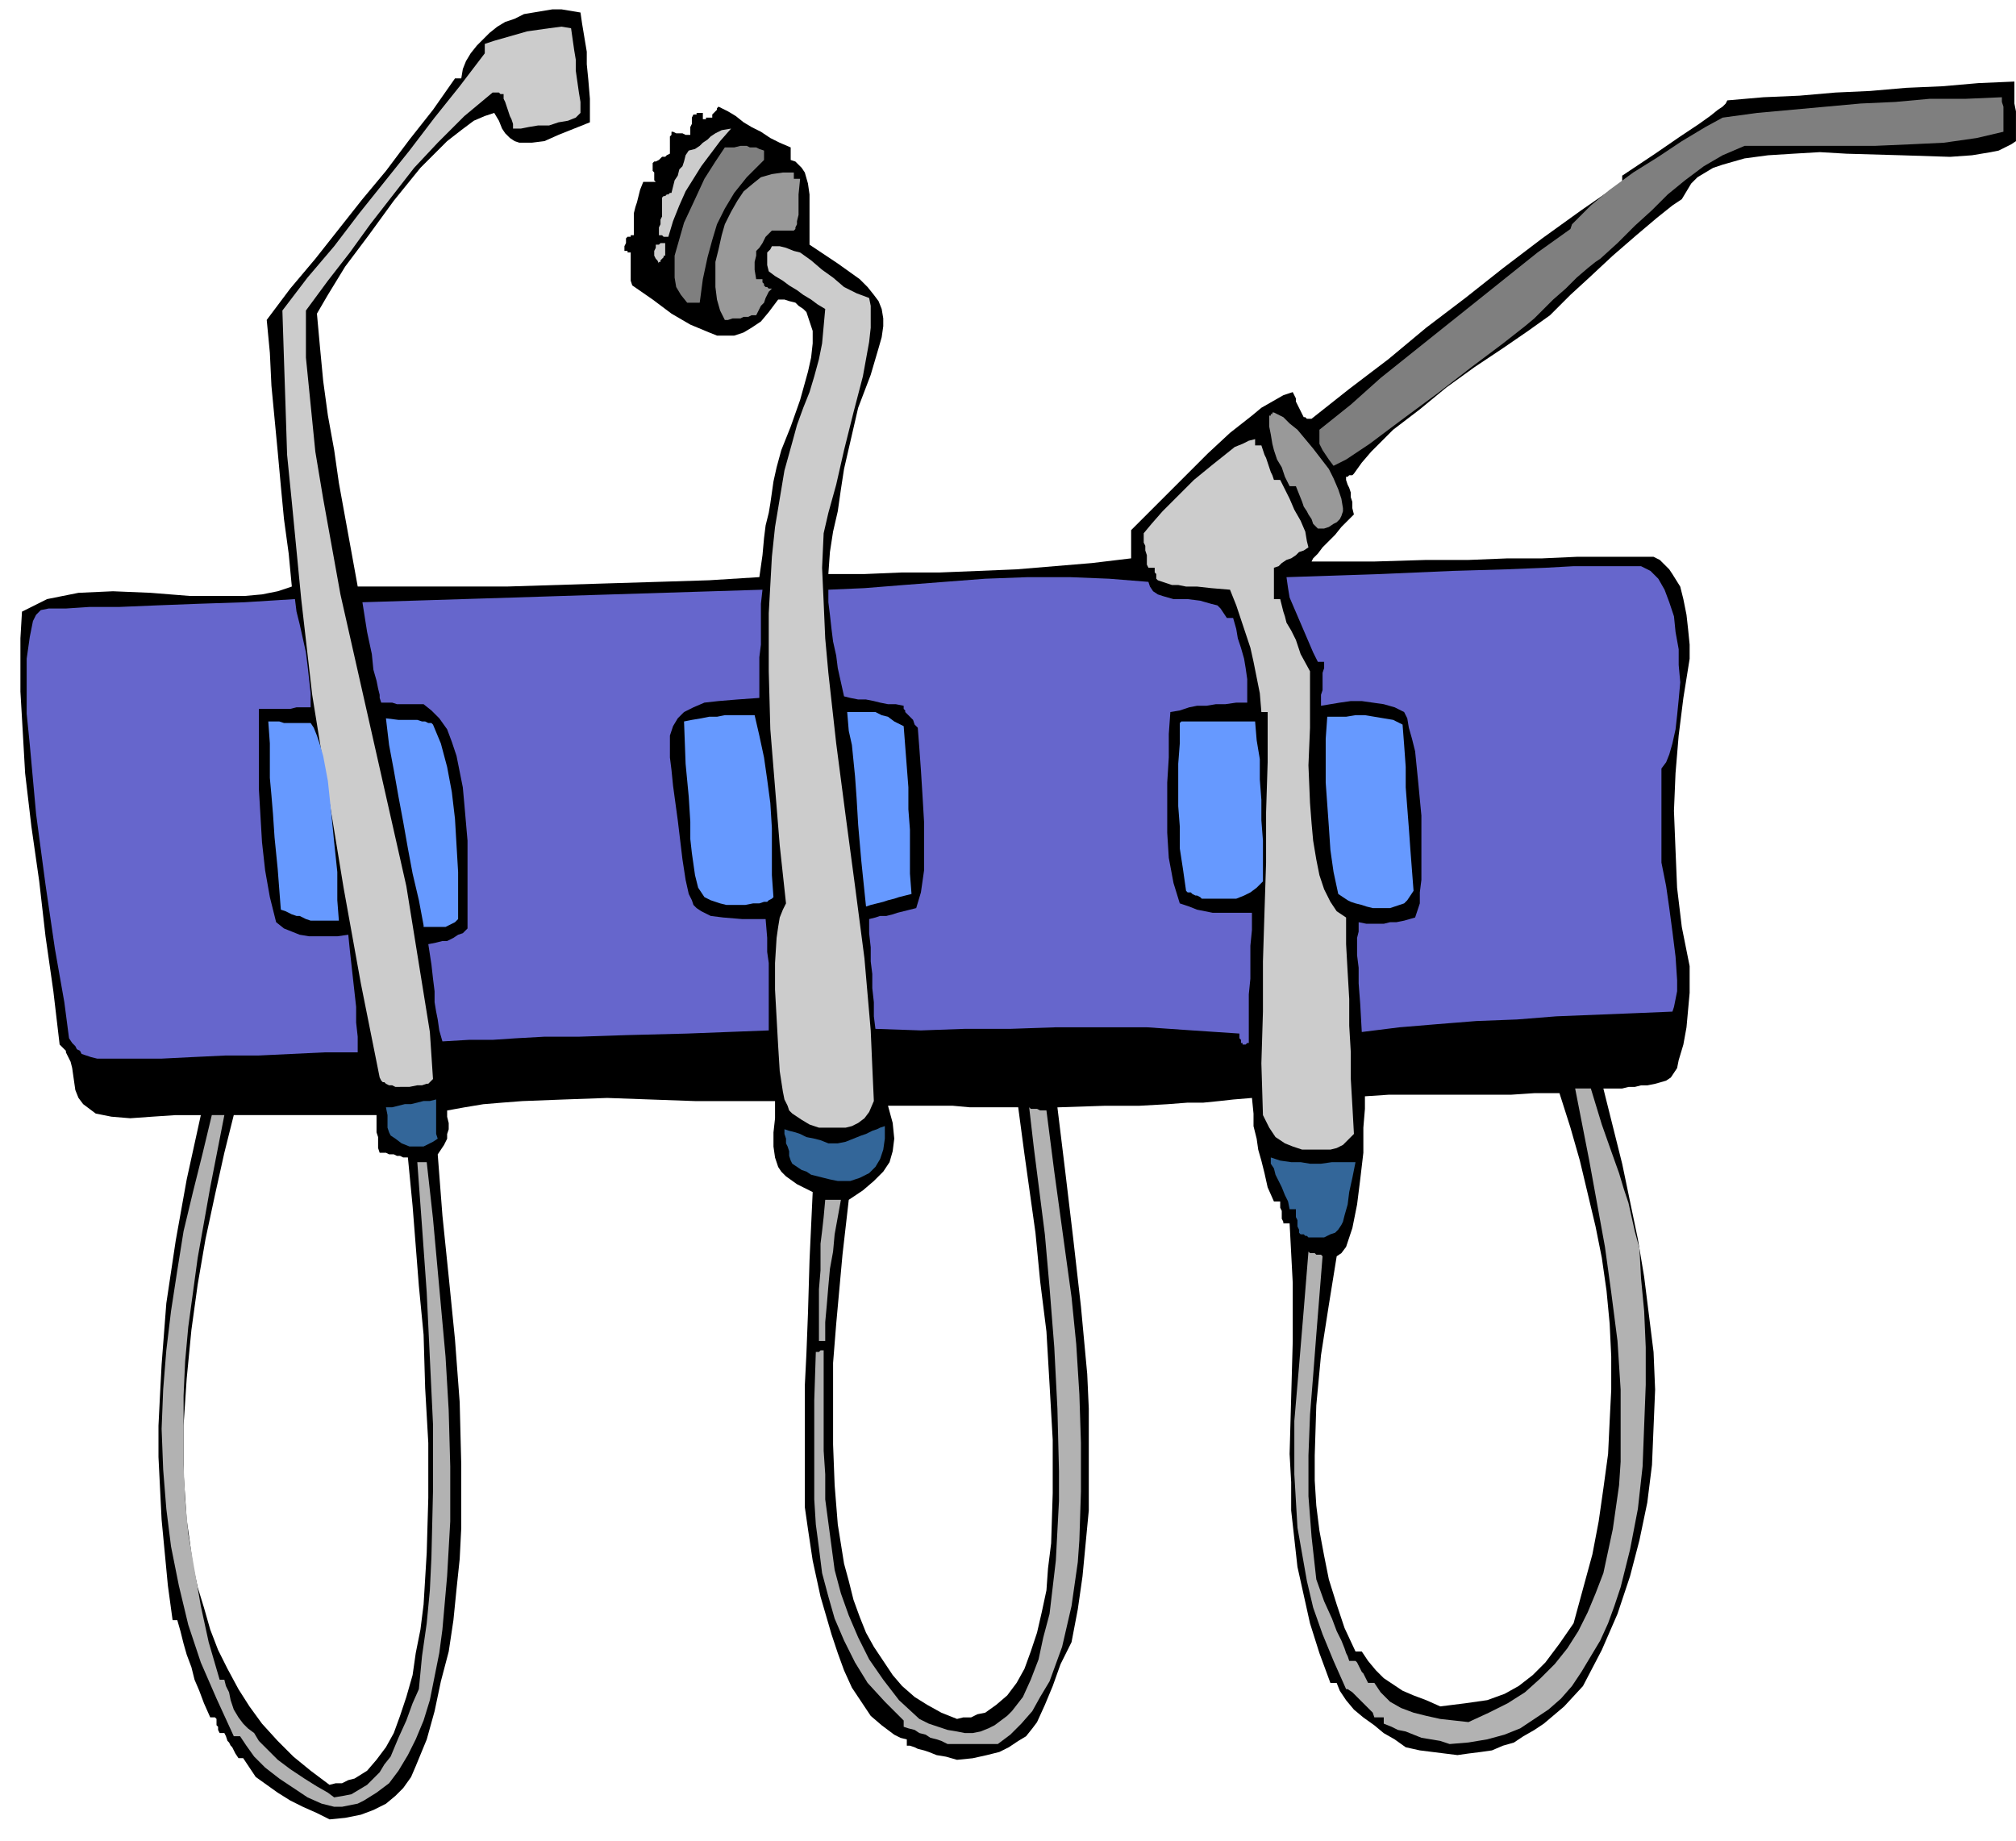 <svg xmlns="http://www.w3.org/2000/svg" fill-rule="evenodd" height="3.91in" preserveAspectRatio="none" stroke-linecap="round" viewBox="0 0 1285 1174" width="4.281in"><style>.pen1{stroke:none}.brush3{fill:#369}.brush4{fill:#ccc}.brush7{fill:#999}.brush8{fill:#7f7f7f}</style><path class="pen1" d="m210 1160-8-4-9-4-8-4-8-5-7-5-7-5-4-6-4-6h-3l-2-3-1-2-1-2-1-1-1-2-1-1-1-3-1-2h-3l-1-2v-2l-1-1v-4l-1-1h-3l-4-9-3-8-3-7-2-8-3-8-2-7-2-8-2-7h-3l-3-22-2-21-2-21-1-20-1-20v-20l1-20 1-19 3-39 6-40 7-39 9-41h-16l-15 1-14 1-12-1-5-1-5-1-4-3-4-3-3-4-2-5-1-7-1-7-1-4-1-2-1-2-1-2v-1l-1-1-1-1-2-2-4-34-5-35-4-35-5-35-4-34-2-35-1-17v-34l1-17 8-4 8-4 10-2 10-2 22-1 24 1 25 2h35l11-1 10-2 9-3-2-21-3-22-2-21-2-22-2-21-2-21-1-21-2-21 15-20 16-19 15-19 15-19 15-18 15-20 15-19 14-20h4l1-6 2-5 3-5 4-5 4-4 4-4 5-4 5-3 6-2 6-3 6-1 6-1 6-1h6l6 1 6 1 1 7 1 6 1 6 1 6v8l1 10 1 12v15l-10 4-10 4-9 4-8 1h-8l-3-1-3-2-3-3-2-3-2-5-3-5-6 2-7 3-8 6-9 7-17 17-17 21-16 22-15 20-11 18-7 12 2 22 2 21 3 22 4 22 3 21 4 22 4 22 4 22h95l32-1 32-1 33-1 32-1 32-2 2-14 1-11 1-8 2-8 1-6 1-7 1-7 2-9 3-11 6-15 6-17 5-18 2-9 1-9v-8l-2-6-1-3-1-3-2-2-3-2-2-2-4-1-3-1h-4l-6 8-5 6-6 4-5 3-6 2h-11l-5-2-12-5-12-7-12-9-13-9-1-3v-18h-2v-1h-2v-3l1-2v-3l1-1h2v-1h2v-14l1-4 1-3 1-4 1-4 2-5h8l-1-1v-5l-1-1v-5l1-1h1l2-1 1-1 1-1h2l1-1 2-1V87l1-1v-2h1l2 1h4l2 1h3v-5l1-2v-4l1-2h2v-1h4v4h2v-1h4v-2l1-1 1-1 1-1v-1l1-1 6 3 5 3 5 4 5 3 6 3 6 4 6 3 7 3v8l3 1 2 2 2 2 2 3 2 7 1 7v32l18 12 14 10 5 5 4 5 3 4 2 5 1 6v5l-1 7-2 7-5 17-8 21-3 13-3 13-3 13-2 13-2 14-3 13-2 13-1 14h23l24-1h24l25-1 24-1 24-2 24-2 25-3v-18l10-10 12-12 13-13 14-14 14-13 14-11 6-5 7-4 7-4 6-2 1 2 1 2v2l1 2 1 2 1 2 1 2 1 2h1l1 1h3l24-19 25-19 24-20 25-19 24-19 25-19 25-18 26-18v-4l21-14 16-11 12-8 7-5 5-4 3-2 2-2 1-2 23-2 23-1 23-2 22-1 23-2 23-1 23-2 23-1v14l1 5v19l-3 2-4 2-4 2-5 1-12 2-14 1-31-1-35-1-17-1-17 1-16 1-15 2-7 2-7 2-6 2-5 3-5 3-4 4-3 5-3 5-6 4-10 8-13 11-15 13-15 14-12 11-9 9-4 4-14 10-16 11-18 12-18 13-17 14-17 13-7 7-7 7-6 7-5 7-1 1h-2l-1 1h-1v2l1 3 1 2 1 3v3l1 3v4l1 4-4 4-4 4-4 5-4 4-4 4-3 4-3 3-1 2h40l33-1h27l25-1h22l22-1h49l4 2 3 3 3 3 2 3 5 8 2 8 2 10 1 9 1 10v9l-4 25-3 24-2 24-1 24 1 25 1 24 3 25 5 25v17l-1 11-1 11-2 11-3 10-1 5-2 3-2 3-3 2-7 2-5 1h-4l-4 1h-4l-4 1h-12l6 24 6 24 5 24 5 24 4 24 3 24 3 24 1 24-1 24-1 24-3 24-5 24-6 23-8 24-10 23-12 23-12 13-13 11-6 4-7 4-6 4-7 2-7 3-7 1-8 1-7 1-8-1-8-1-8-1-9-2-7-5-7-4-6-5-7-5-6-5-5-6-4-6-2-5h-4l-7-19-6-19-4-18-4-18-2-18-2-18v-18l-1-18 1-36 1-36v-37l-2-38h-4v-1l-1-2v-5l-1-2v-4h-4l-4-9-2-9-2-8-2-7-1-7-2-8v-8l-1-10-12 1-9 1-10 1h-10l-13 1-18 1h-22l-30 1 5 41 5 42 5 44 4 43 1 22v65l-2 21-2 21-3 21-4 21-7 14-5 14-5 12-5 11-3 4-4 5-5 3-6 4-6 3-8 2-9 2-10 1-7-2-6-1-5-2-3-1-4-1-2-1-3-1h-2v-4l-4-1-4-2-4-3-4-3-7-6-6-9-6-9-5-11-4-11-4-12-7-24-5-23-3-20-2-14v-78l1-20 1-26 1-34 2-43-10-5-7-5-3-3-2-3-1-3-1-3-1-7v-9l1-9v-11h-51l-28-1-28-1-28 1-26 1-13 1-12 1-12 2-11 2v4l1 4v4l-1 3v3l-2 4-2 3-2 3 3 39 4 39 4 40 3 40 1 40v40l-1 20-2 19-2 20-3 20-5 19-4 19-5 18-7 17-3 7-5 7-5 5-6 5-8 4-8 3-10 2-10 1zm0-22-12-9-11-9-10-10-10-11-8-11-7-11-7-13-6-12-5-13-4-14-4-13-3-14-2-15-2-14-1-15-1-15v-30l2-30 3-31 4-29 5-29 6-28 6-27 6-24h91v11l1 3v7l1 3h4l2 1h3l2 1h2l2 1h3l3 31 4 51 3 31 1 34 2 35v35l-1 35-2 33-2 16-3 15-2 14-4 14-4 12-4 11-5 9-6 8-6 7-8 5-4 1-4 2h-4l-4 1zm400-42-10-4-9-5-8-5-8-7-6-7-6-9-6-9-5-9-4-10-4-11-3-12-3-11-4-25-2-25-1-26v-52l2-25 4-44 4-35 9-6 7-6 6-6 4-6 2-7 1-8-1-10-3-11h41l11 1h31l4 30 7 50 3 31 4 32 2 34 2 35v34l-1 32-2 16-1 14-3 14-3 13-4 12-4 11-5 9-6 8-7 6-7 5-5 1-4 2h-5l-4 1zm308-8-9-4-8-3-7-3-6-4-6-4-5-5-5-6-4-6h-4l-7-15-5-15-5-16-3-15-3-16-2-16-1-16v-16l1-32 3-32 5-32 5-31 3-2 3-4 2-6 2-6 3-15 2-16 2-17v-16l1-12v-8l15-1h78l15-1h16l7 22 6 21 5 21 5 21 4 20 3 21 2 21 1 21v21l-1 20-1 21-3 22-3 21-4 21-6 22-6 22-9 13-9 12-8 8-9 7-9 5-11 4-14 2-16 2z" style="fill:#000"/><path class="pen1" d="m213 1152-8-2-9-4-9-6-9-6-9-7-7-7-5-7-4-6h-4l-11-24-10-23-8-24-6-25-5-25-3-24-2-25-1-26 1-25 2-25 3-25 4-26 4-25 6-25 6-24 6-25h8l-9 46-8 45-3 22-3 22-2 22-1 22v44l1 22 2 22 4 23 4 23 5 23 7 24h3l1 4 2 4 1 5 2 6 3 5 3 4 3 3 4 3 3 5 5 5 7 7 8 6 9 6 8 5 7 4 4 3 6-1 5-1 5-3 5-3 4-4 4-4 3-5 4-5 5-12 5-11 4-11 4-9 2-21 3-21 2-21 1-21 1-42v-43l-2-42-2-42-3-42-3-41h6l4 36 5 55 3 33 2 34 1 36v35l-2 35-3 34-2 15-3 15-3 15-4 13-5 12-5 10-6 10-6 8-8 6-8 5-4 2-5 1-5 1h-5zm391-40-4-2-3-1-4-1-3-2-4-1-3-2-4-1-3-1v-4l-12-12-11-12-8-13-7-14-6-14-4-14-4-15-2-16-2-15-1-16v-63l1-31h2l1-1h2v64l1 15v16l2 15 2 15 2 15 4 15 5 14 6 14 7 14 9 13 10 13 13 12 6 3 6 2 6 2 6 1 5 1h5l5-1 5-2 4-2 4-3 4-3 3-3 7-9 5-11 5-13 3-14 4-15 2-17 2-17 1-19 1-19v-19l-1-40-2-39-3-38-3-34-7-55-3-26 1 1h4l2 1h4l5 39 7 51 4 29 3 30 2 32 1 31v31l-1 31-1 14-2 14-2 14-3 13-3 13-4 11-4 11-6 10-5 9-7 8-7 7-8 6h-32zm320 0-6-2-6-1-6-1-5-2-5-2-5-1-4-2-5-2v-4h-6l-1-3-3-3-2-2-3-3-3-3-2-2-3-2h-1l-8-18-7-17-6-17-4-17-3-17-3-17-1-17-1-17v-34l3-35 3-36 3-37 1 1h3l1 1h3l1 1-2 25-2 25-2 26-2 25-1 26v26l2 26 3 27 5 14 5 11 3 8 3 6 2 5 1 3 1 2 1 3h4l1 1 1 2 1 2 1 2 1 1 1 2 1 2 1 2h4l2 3 2 3 3 3 3 3 7 4 8 3 8 2 9 2 9 1 9 1 13-6 12-6 11-7 10-9 9-9 8-10 7-11 6-12 5-12 5-13 3-14 3-14 2-14 2-14 1-15v-46l-2-31-4-31-4-29-10-55-9-46h10l7 23 6 17 5 14 3 10 3 9 2 9 2 9 3 11 1 19 2 21 1 23v24l-1 26-1 26-3 27-5 26-3 12-3 12-4 12-4 11-5 11-6 10-6 10-6 9-7 8-8 7-9 6-9 6-10 4-11 3-12 2-12 1zM522 855v-33l1-12v-17l1-8 1-9 1-11h10l-2 11-2 11-1 11-2 11-1 11-1 12-1 11v12h-4z" style="fill:#b2b2b2"/><path class="pen1 brush3" d="M836 789h-2l-1-1h-1l-1-1h-2l-1-1v-2l-1-2v-4l-1-2v-5h-4l-1-5-2-4-2-5-2-4-2-4-1-4-2-3v-4l6 2 7 1h6l6 1h7l7-1h15l-2 10-2 9-1 8-2 7-1 4-1 2-2 3-2 2-3 1-4 2h-8zm-302-36-5-1-4-1-4-1-4-1-3-2-3-1-3-2-3-2-1-2-1-3v-3l-1-3-1-2v-3l-1-3v-3l3 1 4 1 3 1 4 2 5 1 4 1 5 2h6l5-1 5-2 5-2 3-1 4-2 3-1 2-1 3-1v8l-1 7-2 6-3 5-4 4-6 3-6 2h-8z"/><path class="pen1 brush4" d="m830 733-6-2-5-2-3-2-3-2-2-3-2-3-2-4-2-4-1-33 1-33v-32l1-32 1-31v-32l1-32v-32h-4l-1-12-2-10-2-10-2-9-3-9-3-9-3-9-4-10-12-1-9-1h-7l-5-1h-4l-3-1-3-1-3-1-1-1v-3l-1-1v-3h-4l-1-2v-6l-1-3v-3l-1-2v-6l5-6 7-8 9-9 11-11 11-9 10-8 5-4 5-2 4-2 4-1v4h4l1 3 1 3 1 2 1 3 1 3 1 3 1 2 1 3h4l1 2 2 4 3 6 3 7 4 7 3 7 1 6 1 4-3 2-3 1-2 2-3 2-3 1-3 2-2 2-3 1v20h4l1 4 1 4 1 3 1 4 3 5 3 6 3 9 6 11v36l-1 24 1 24 1 13 1 11 2 12 2 10 3 9 4 8 4 6 6 4v17l1 18 1 17v17l1 17v17l1 17 1 18-4 4-3 3-4 2-4 1h-18z"/><path class="pen1 brush3" d="m261 731-5-2-4-3-3-2-1-2-1-3v-8l-1-5h4l4-1 4-1h4l4-1 4-1h4l4-1v22l1 3-3 2-2 1-2 1-2 1h-9z"/><path class="pen1 brush4" d="m522 719-6-2-5-3-3-2-3-2-2-2-1-3-2-4-1-5-2-13-1-16-1-18-1-18v-17l1-16 1-7 1-6 2-5 2-4-4-37-3-37-3-37-1-37v-37l2-36 2-19 3-18 3-18 5-18 3-11 4-11 4-10 3-10 3-11 2-10 1-11 1-11-5-3-4-3-5-3-4-3-5-3-4-3-5-3-4-3-1-4v-8l1-1 1-1 1-2h5l4 1 5 2 4 1 7 5 7 6 7 5 7 6 8 4 8 3 1 5v14l-1 9-4 22-6 23-6 24-5 22-5 18-3 13-1 22 1 22 1 23 2 22 5 45 6 46 6 45 6 46 2 23 2 23 1 23 1 22-3 7-3 4-4 3-4 2-4 1h-17zm-267-26h-3l-2-1h-2l-2-1-1-1h-1l-1-1-1-2-12-60-11-61-10-61-10-62-7-61-6-62-3-30-1-31-1-30-1-31 16-21 17-20 16-21 16-20 16-20 16-21 16-20 16-21v-6l6-2 7-2 7-2 7-2 7-1 7-1 8-1 6 1 1 7 1 7 1 6v7l1 7 1 7 1 6v7l-3 3-5 2-6 1-6 2h-7l-6 1-5 1h-5v-3l-1-3-1-2-1-3-1-3-1-3-1-2v-3h-2l-1-1h-4l-18 15-17 17-15 16-14 18-14 18-13 18-14 18-14 19v30l3 30 3 30 5 30 11 61 14 62 14 62 14 62 5 31 5 31 5 31 2 30-1 1-1 1-1 1h-1l-3 1h-3l-5 1h-6z"/><path class="pen1" d="m62 675-4-1-3-1-3-1-1-2-2-1-1-2-2-2-2-3-3-23-6-34-6-41-6-45-2-22-2-22-2-20v-35l2-14 1-5 1-5 2-4 3-3 5-1h11l15-1h19l24-1 26-1 30-1 32-2 1 8 2 8 2 9 2 9 1 8 1 9 1 9v9h-9l-4 1h-20v51l1 17 1 17 2 18 3 17 4 16 5 4 5 2 5 2 6 1h18l7-1 1 10 1 9 1 9 1 9 1 9v10l1 9v10h-21l-21 1-21 1h-21l-21 1-20 1H62zm730-9v-1h-1v-2l-1-1v-3l-30-2-29-2h-58l-29 1h-29l-28 1-29-1-1-8v-9l-1-9v-9l-1-8v-9l-1-9v-9l4-1 3-1h4l4-1 3-1 4-1 4-1 4-1 3-10 2-14v-31l-1-17-1-16-1-14-1-13-2-2-1-3-2-2-1-1-2-2v-1l-1-1v-2l-5-1h-5l-5-1-4-1-5-1h-5l-5-1-4-1-2-9-2-9-1-8-2-9-1-8-1-9-1-8v-8l23-1 25-2 26-2 26-2 27-1h27l25 1 25 2 1 3 2 3 3 2 3 1 7 2h9l8 1 7 2 4 1 2 2 2 3 2 3h4l2 7 1 6 2 6 2 7 1 6 1 7v15h-7l-7 1h-6l-6 1h-6l-5 1-6 2-6 1-1 14v15l-1 16v32l1 16 3 16 4 13 6 2 5 2 5 1 5 1h25v11l-1 10v21l-1 10v31h-1l-1 1h-2zm-510-2-2-7-1-7-1-5-1-6v-7l-1-8-1-9-2-13 5-1 4-1h3l2-1 2-1 3-2 3-1 3-3v-56l-2-23-1-11-2-10-2-10-3-9-3-8-5-7-5-5-5-4h-17l-3-1h-7l-1-3v-2l-1-4-1-5-2-7-1-10-3-14-3-19 32-1 32-1 32-1 31-1 32-1 32-1 32-1 32-1-1 9v26l-1 8v26l-14 1-12 1-9 1-7 3-6 3-4 4-3 5-2 6v14l1 8 1 10 3 22 3 25 2 13 2 9 2 4 1 3 2 2 3 2 6 3 8 1 12 1h15l1 12v9l1 7v43l-52 2-39 1-30 1h-22l-18 1-15 1h-15l-17 1zm586-6-1-18-1-13v-10l-1-8v-11l1-4v-6l5 1h11l4-1h4l5-1 7-2 1-3 2-6v-7l1-8v-41l-2-21-2-20-2-8-2-7-1-6-2-4-6-3-7-2-7-1-7-1h-7l-7 1-6 1-6 1v-7l1-3v-11l1-3v-4h-4l-3-6-3-7-3-7-3-7-3-7-3-7-1-6-1-7 60-2 46-2 34-1 25-1 18-1h43l6 3 5 5 4 7 3 8 3 9 1 10 2 11v10l1 11-1 11-1 10-1 9-2 9-2 7-2 5-3 4v60l1 5 2 10 2 14 2 15 2 16 1 15v7l-1 5-1 5-1 3-24 1-25 1-25 1-25 2-26 1-25 2-24 2-24 3z" style="fill:#66c"/><path class="pen1" d="M276 591h-6v-1l-3-16-4-17-3-16-3-17-3-16-3-17-3-16-2-17 8 1h12l3 1h2l2 1h2l1 1 5 12 4 15 3 16 2 17 1 17 1 17v30l-2 2-2 1-2 1-2 1h-8zm-78-4-3-1-2-1-2-1h-2l-3-1-2-1-2-1-3-1-2-26-2-20-1-15-1-12-1-11v-22l-1-14h7l3 1h17l2 3 2 5 2 6 2 7 3 16 2 19 2 20 2 19v18l1 13h-18zm682-8h-5l-4-1-3-1-4-1-3-1-2-1-3-2-3-2-3-14-2-14-1-15-1-14-1-14v-28l1-14h12l6-1h6l6 1 6 1 6 1 6 3 1 13 1 14v13l1 13 1 13 1 14 1 13 1 13-2 3-2 3-2 2-3 1-3 1-3 1h-6zm-412-2h-5l-4-1-3-1-3-1-2-1-2-1-2-3-2-3-2-8-1-7-1-7-1-9v-11l-1-16-2-21-1-27 5-1 6-1 5-1h5l5-1h19l3 13 3 14 2 14 2 15 1 16v30l1 14-1 1-2 1-1 1h-2l-3 1h-4l-5 1h-7zm84 1-3-29-2-23-1-17-1-14-1-10-1-10-2-9-1-12h18l4 2 4 1 4 3 6 3 1 13 1 13 1 13v14l1 13v28l1 13-4 1-4 1-3 1-4 1-3 1-4 1-4 1-3 1zm216-5h-2l-1-1-2-1h-1l-2-1-1-1h-2l-1-1-2-14-2-13v-14l-1-13v-27l1-13v-13l1-1h47l1 12 2 12v13l1 13v13l1 13v26l-4 4-4 3-4 2-5 2h-20z" style="fill:#69f"/><path class="pen1 brush7" d="m840 337-3-3-1-3-2-3-1-2-2-3-1-3-2-5-2-5h-4l-3-6-2-6-3-5-2-6-1-4-1-6-1-5v-7h1v-1h1v-1h1l2 1 4 2 4 4 5 4 10 12 10 13 3 6 3 7 2 6 1 6v2l-1 3-1 2-2 2-2 1-3 2-3 1h-4z"/><path class="pen1 brush8" d="m850 297-3-4-2-3-2-3-1-2-1-2v-9l20-16 19-17 20-16 20-16 20-16 20-16 20-16 21-15 1-3 3-3 4-4 5-5 12-10 15-11 16-10 15-10 15-9 11-6 22-3 22-2 22-2 22-2 22-1 22-2h23l23-1v3l1 3v16l-17 4-21 3-21 1-23 1h-83l-14 6-12 7-12 9-11 9-10 10-11 10-11 11-11 10-3 2-5 4-7 6-7 7-8 7-6 6-4 4-2 2-6 5-14 11-20 15-22 17-23 17-20 15-15 10-8 4z"/><path class="pen1 brush7" d="m462 204-3-6-2-7-1-8v-16l2-8 2-9 2-7 4-8 4-7 4-6 6-5 5-4 7-2 7-1h7v4h4l-1 10v13l-1 4v2l-1 2v1l-1 1h-14l-4 4-2 4-2 3-2 2v3l-1 4v5l1 6h4v2l1 1v1l1 1h1l1 1h2l-2 2-1 2-1 2-1 3-2 2-1 2-1 2-1 2h-3l-2 1h-3l-2 1h-5l-3 1h-2z"/><path class="pen1 brush8" d="m438 193-4-5-3-5-1-6v-14l2-7 2-7 2-7 7-15 6-13 7-11 6-9h6l4-1h4l2 1h4l2 1 3 1v6l-11 11-8 10-6 10-5 10-3 10-3 11-3 14-2 15h-8z"/><path class="pen1 brush4" d="m420 168-1-2-1-1-1-2v-3l1-2v-2h2l1-1h3v8h-1v1l-1 1-1 1v1h-1v1zm6-17h-3l-1-1h-2v-5l1-2v-3l1-2v-12l1-1h1l1-1h1l1-1h1l1-4 1-4 2-3 1-4 2-2 1-3 1-4 2-3 4-1 3-2 2-2 3-2 2-2 3-2 4-2 6-1-7 8-6 8-6 8-5 8-5 8-4 9-4 10-3 10z"/></svg>
